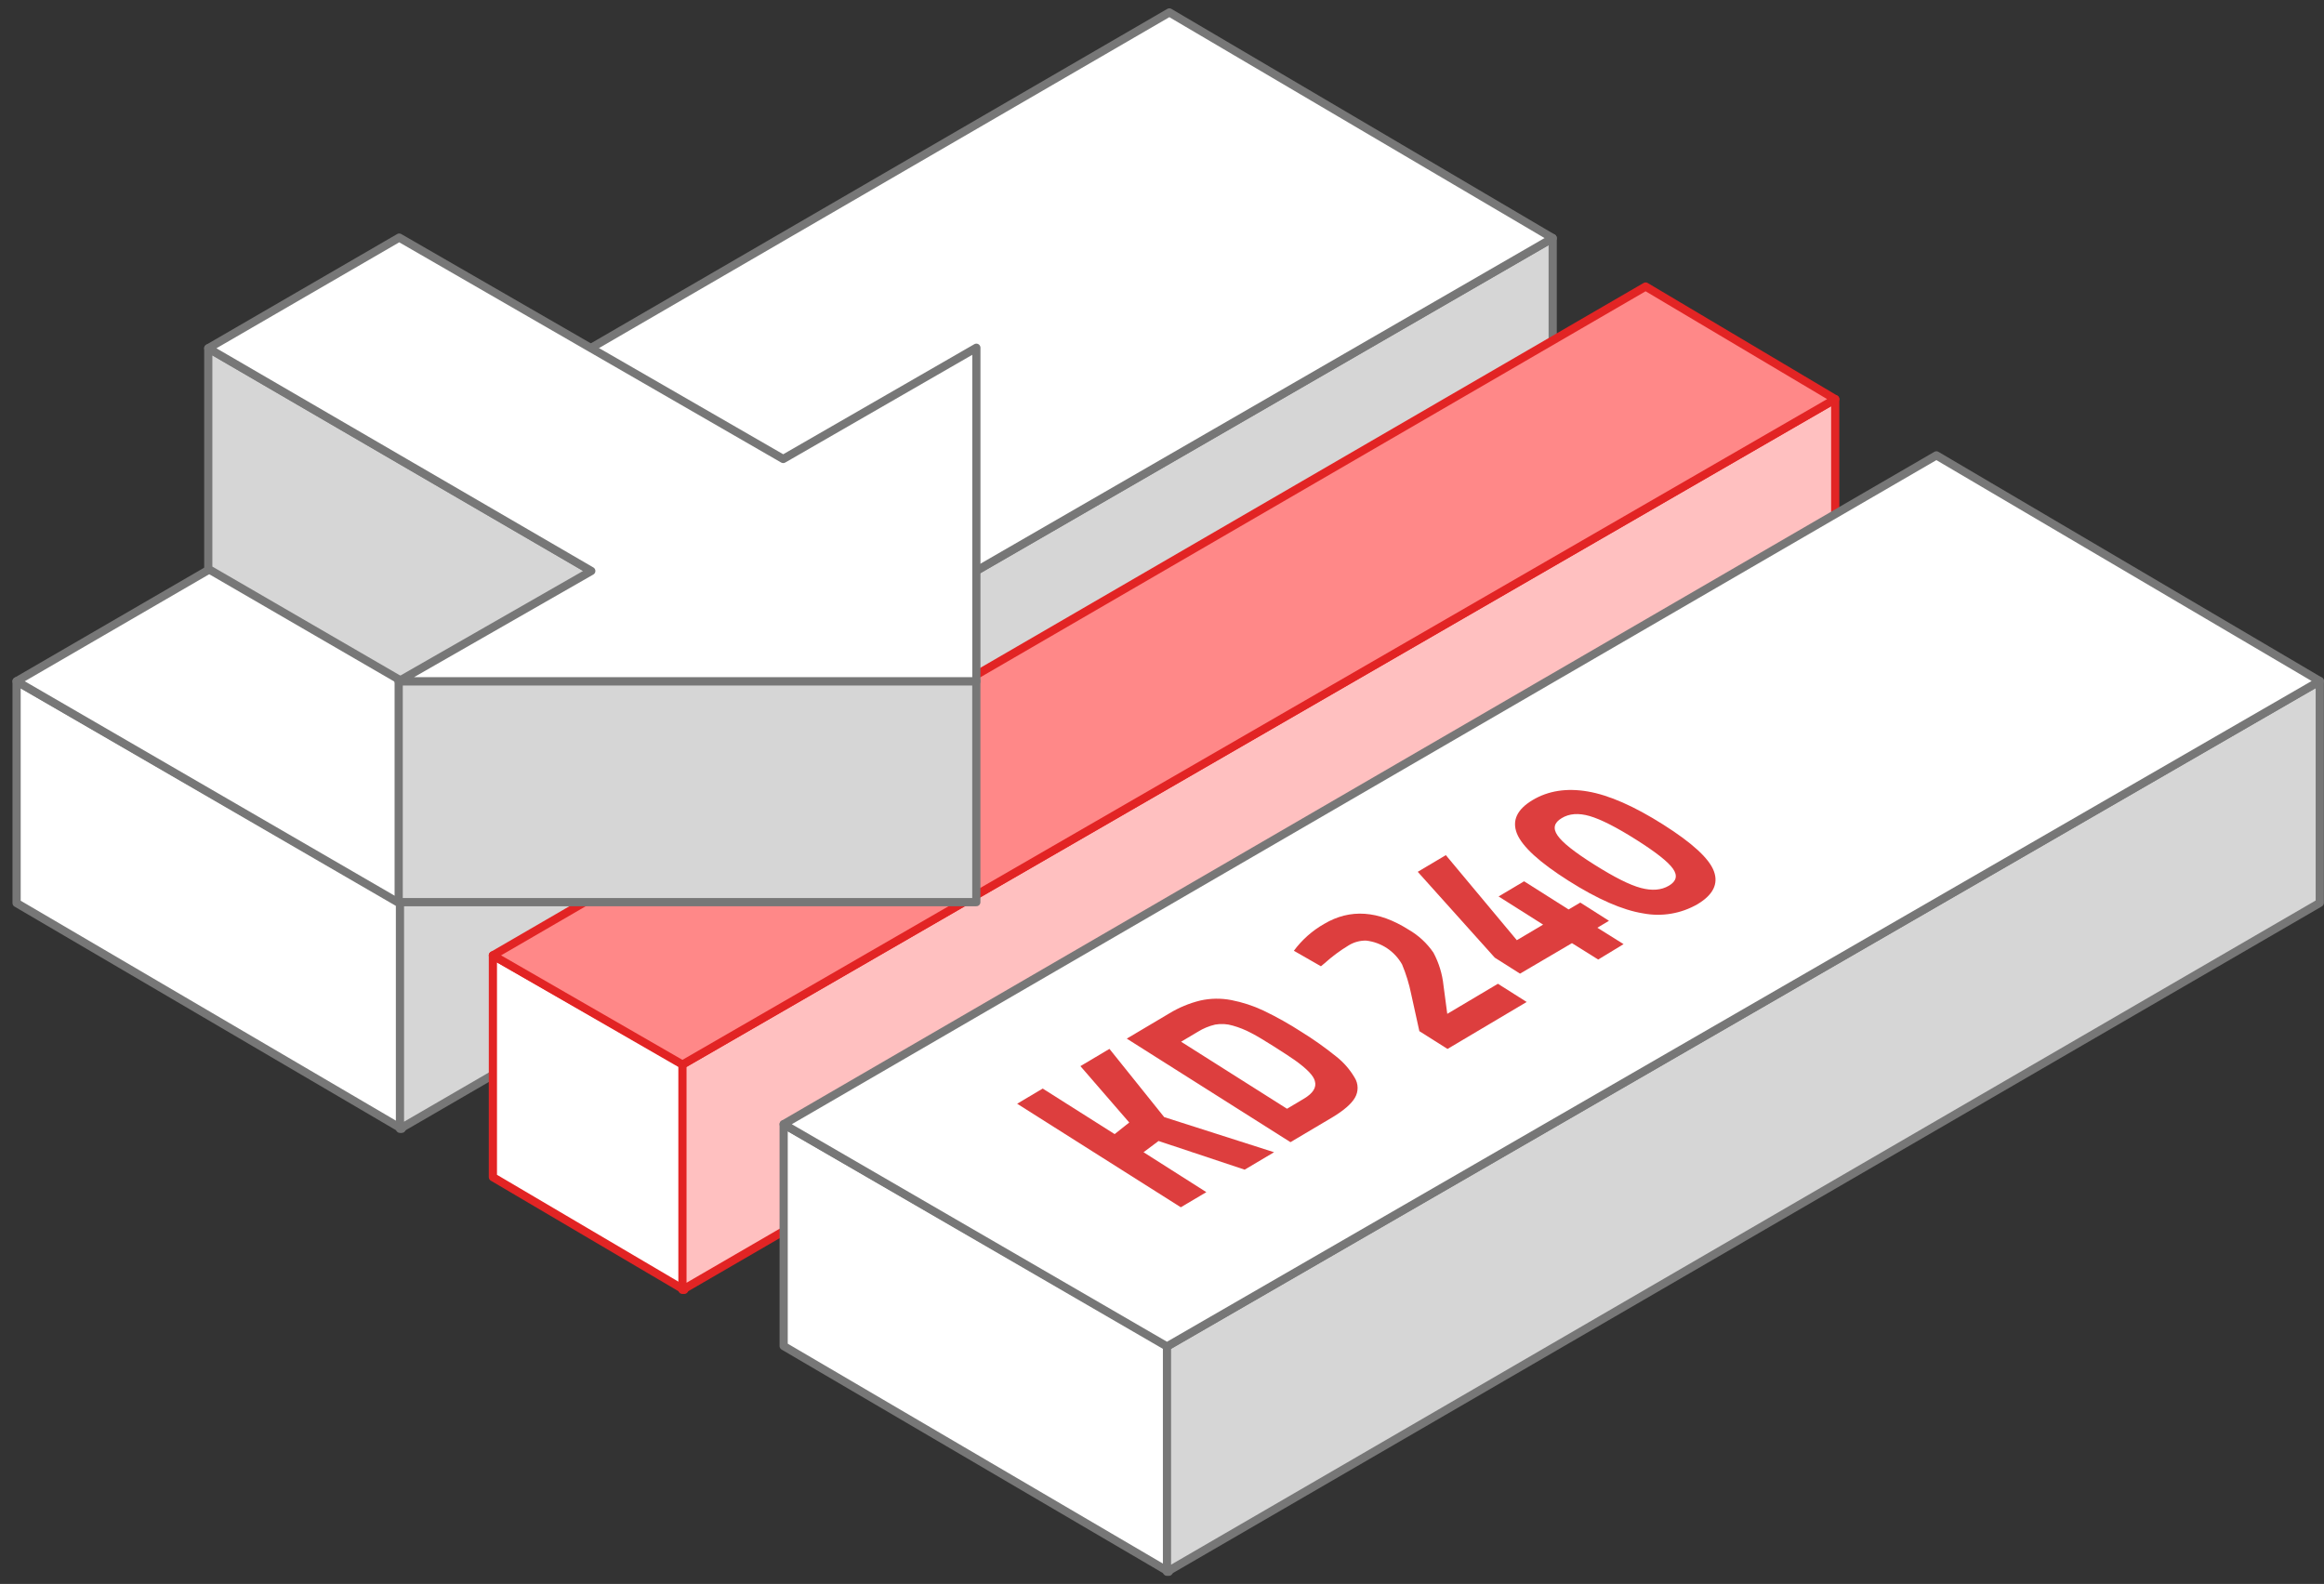 <svg width="179" height="122" viewBox="0 0 179 122" fill="none" xmlns="http://www.w3.org/2000/svg">
<rect x="0" y="0" width="179" height="122" fill="#333333" stroke="none"/>
<path d="M1.278 69.557V52.473L30.942 69.592V86.945L1.278 69.557Z" fill="white" stroke="#777777" stroke-width="0.631" stroke-linecap="round" stroke-linejoin="round"/>
<path d="M119.592 35.423V18.338L30.806 69.592V86.945L119.592 35.423Z" fill="#D6D6D6" stroke="#777777" stroke-width="0.631" stroke-linecap="round" stroke-linejoin="round"/>
<path d="M1.278 52.473L90.067 0.957L119.592 18.339L30.806 69.593L1.278 52.473Z" fill="white" stroke="#777777" stroke-width="0.631" stroke-linecap="round" stroke-linejoin="round"/>
<path d="M37.964 90.668V73.586L52.703 81.997V99.35L37.964 90.668Z" fill="white" stroke="#E22424" stroke-width="0.631" stroke-linecap="round" stroke-linejoin="round"/>
<path d="M141.353 47.825V30.743L52.563 81.997V99.35L141.353 47.825Z" fill="#FFC0C0" stroke="#E22424" stroke-width="0.631" stroke-linecap="round" stroke-linejoin="round"/>
<path d="M37.964 73.587L126.75 22.07L141.353 30.744L52.564 81.998L37.964 73.587Z" fill="#FF8888" stroke="#E22424" stroke-width="0.631" stroke-linecap="round" stroke-linejoin="round"/>
<path d="M60.359 103.677V86.592L90.023 103.711V121.064L60.359 103.677Z" fill="white" stroke="#777777" stroke-width="0.631" stroke-linecap="round" stroke-linejoin="round"/>
<path d="M178.674 69.542V52.457L89.884 103.711V121.064L178.674 69.542Z" fill="#D6D6D6" stroke="#777777" stroke-width="0.631" stroke-linecap="round" stroke-linejoin="round"/>
<path d="M60.359 86.591L149.146 35.075L178.674 52.457L89.884 103.711L60.359 86.591Z" fill="white" stroke="#777777" stroke-width="0.631" stroke-linecap="round" stroke-linejoin="round"/>
<path d="M16.042 26.825L45.542 43.979L45.614 60.973L16.042 43.822V26.825Z" fill="#D6D6D6" stroke="#777777" stroke-width="0.631" stroke-linecap="round" stroke-linejoin="round"/>
<path d="M75.199 52.473H30.708V69.488H75.199V52.473Z" fill="#D6D6D6" stroke="#777777" stroke-width="0.631" stroke-linecap="round" stroke-linejoin="round"/>
<path d="M30.749 18.3L60.325 35.353L75.202 26.784V52.472H30.708L45.542 43.979L16.042 26.825L30.749 18.3Z" fill="white" stroke="#777777" stroke-width="0.631" stroke-linecap="round" stroke-linejoin="round"/>
<path d="M92.916 91.824L90.949 92.989L78.344 85.014L80.311 83.845L85.853 87.353L86.977 86.46L83.216 82.118L85.452 80.789L89.667 86.043L98.132 88.749L95.865 90.094L89.234 87.884L88.079 88.749L92.916 91.824Z" fill="#DD3E3E"/>
<path d="M102.659 86.039L99.395 87.974L86.787 79.999L90.049 78.063C90.792 77.608 91.602 77.272 92.448 77.065C93.235 76.889 94.05 76.877 94.842 77.031C95.696 77.198 96.526 77.469 97.314 77.839C98.329 78.326 99.312 78.878 100.257 79.49C101.186 80.065 102.078 80.698 102.928 81.385C103.494 81.831 103.971 82.379 104.336 83.001C104.483 83.234 104.562 83.503 104.566 83.778C104.569 84.054 104.496 84.325 104.355 84.561C104.083 85.028 103.499 85.53 102.659 86.039ZM99.71 81.644C99.335 81.385 98.795 81.031 98.097 80.589C97.399 80.147 96.834 79.806 96.364 79.563C95.912 79.322 95.436 79.132 94.943 78.994C94.505 78.864 94.044 78.838 93.594 78.919C93.125 79.028 92.677 79.213 92.268 79.468L90.971 80.238L99.129 85.401L100.424 84.63C101.138 84.207 101.419 83.753 101.273 83.263C101.175 82.856 100.658 82.319 99.71 81.644Z" fill="#DD3E3E"/>
<path d="M117.588 77.176L111.491 80.794L109.322 79.424L108.69 76.554C108.532 75.777 108.298 75.018 107.992 74.287C107.71 73.784 107.311 73.355 106.831 73.035C106.35 72.716 105.8 72.515 105.226 72.449C104.754 72.439 104.288 72.566 103.884 72.812C103.223 73.211 102.601 73.672 102.028 74.189L101.741 74.426L99.657 73.232C100.282 72.386 101.078 71.681 101.993 71.161C103.989 69.978 106.154 70.125 108.488 71.603C109.252 72.041 109.908 72.647 110.405 73.374C110.826 74.158 111.089 75.016 111.181 75.9L111.472 78.091L115.374 75.774L117.588 77.176Z" fill="#DD3E3E"/>
<path d="M123.097 73.908L121.076 72.645L117.076 74.994L115.131 73.763L109.198 67.151L111.361 65.866L116.83 72.418L118.854 71.218L115.425 69.049L117.389 67.881L120.817 70.05L121.717 69.519L123.928 70.924L123.031 71.458L125.052 72.721L123.097 73.908Z" fill="#DD3E3E"/>
<path d="M116.839 64.206C116.441 63.202 116.844 62.341 118.048 61.623C119.252 60.905 120.668 60.685 122.295 60.963C123.92 61.241 125.855 62.089 128.098 63.508C130.342 64.927 131.645 66.124 132.007 67.101C132.371 68.076 131.95 68.924 130.744 69.646C129.476 70.377 127.986 70.627 126.548 70.35C124.969 70.097 123.059 69.262 120.817 67.843C118.576 66.424 117.25 65.212 116.839 64.206ZM126.021 64.676C124.497 63.714 123.304 63.108 122.444 62.857C121.583 62.607 120.862 62.661 120.281 63.019C119.698 63.366 119.592 63.809 119.965 64.348C120.331 64.891 121.275 65.639 122.807 66.602C124.338 67.565 125.516 68.162 126.378 68.392C127.24 68.623 127.956 68.566 128.54 68.222C129.125 67.878 129.229 67.442 128.856 66.912C128.484 66.381 127.549 65.642 126.021 64.676Z" fill="#DD3E3E"/>
</svg>
